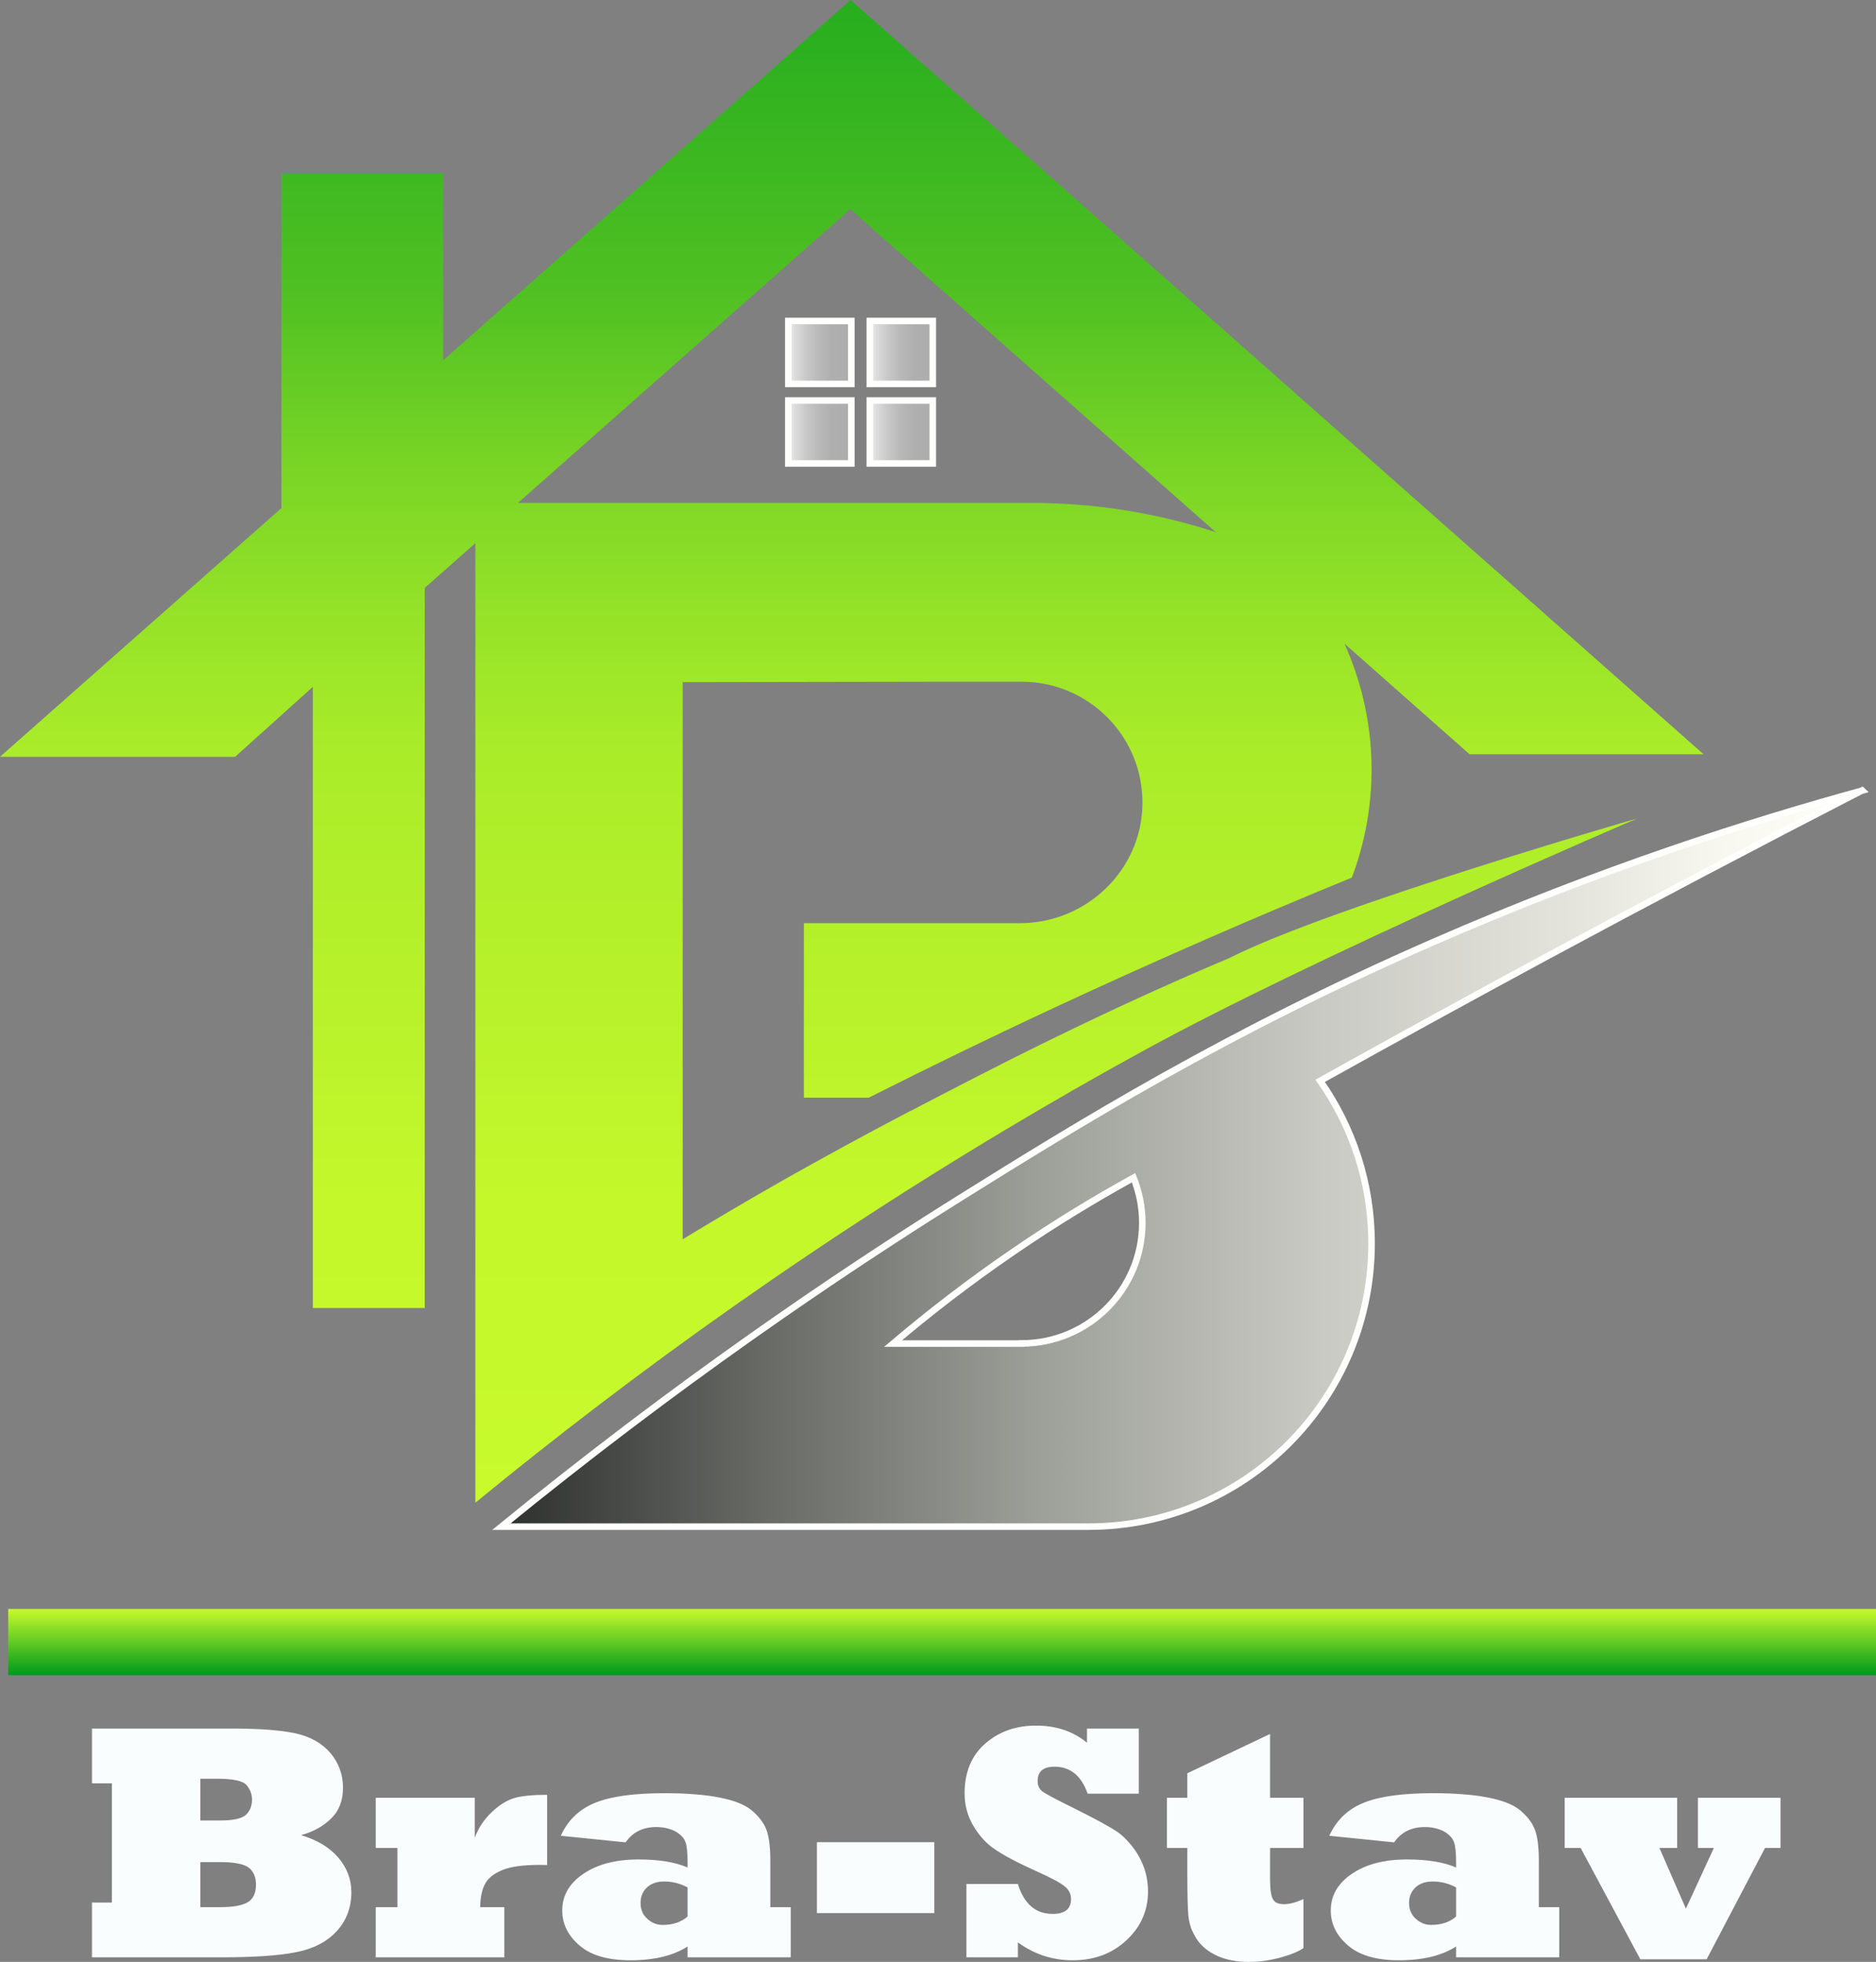 <?xml version="1.0" encoding="UTF-8" standalone="no"?>
<svg
   version="1.1"
   viewBox="0 0 1349.3 1411.313"
   id="svg38"
   width="1349.3"
   height="1411.313"
   xmlns:xlink="http://www.w3.org/1999/xlink"
   xmlns="http://www.w3.org/2000/svg"
   xmlns:svg="http://www.w3.org/2000/svg">
  <rect x="0" y="0" width="1349.3" height="1411.313" fill="#808080" stroke="none"/>
  <defs
     id="defs25">
    <style
       id="style1">&#10;      .cls-1 {&#10;        fill: #fff;&#10;      }&#10;&#10;      .cls-2 {&#10;        fill: url(#linear-gradient-3);&#10;      }&#10;&#10;      .cls-3 {&#10;        fill: url(#linear-gradient-2);&#10;      }&#10;&#10;      .cls-3, .cls-4, .cls-5, .cls-6, .cls-7 {&#10;        stroke: #fffffe;&#10;        stroke-miterlimit: 10;&#10;        stroke-width: 4.7px;&#10;      }&#10;&#10;      .cls-8 {&#10;        fill: #f9fdfe;&#10;        font-family: Rockwell-ExtraBold, 'Rockwell Extra Bold';&#10;        font-size: 242.3px;&#10;        font-weight: 700;&#10;      }&#10;&#10;      .cls-4 {&#10;        fill: url(#New_Gradient_Swatch_3-4);&#10;      }&#10;&#10;      .cls-9 {&#10;        display: none;&#10;      }&#10;&#10;      .cls-5 {&#10;        fill: url(#New_Gradient_Swatch_3-2);&#10;      }&#10;&#10;      .cls-6 {&#10;        fill: url(#New_Gradient_Swatch_3-3);&#10;      }&#10;&#10;      .cls-10 {&#10;        fill: url(#linear-gradient);&#10;      }&#10;&#10;      .cls-7 {&#10;        fill: url(#New_Gradient_Swatch_3);&#10;      }&#10;    </style>
    <linearGradient
       id="linear-gradient"
       x1="2491.7"
       y1="1744.2"
       x2="2491.7"
       y2="2825.1"
       gradientTransform="translate(-0.2,0.2)"
       gradientUnits="userSpaceOnUse">
      <stop
         offset="0"
         stop-color="#009b1d"
         id="stop1" />
      <stop
         offset="0"
         stop-color="#26ad1f"
         id="stop2" />
      <stop
         offset=".2"
         stop-color="#51c123"
         id="stop3" />
      <stop
         offset=".3"
         stop-color="#76d325"
         id="stop4" />
      <stop
         offset=".4"
         stop-color="#93e128"
         id="stop5" />
      <stop
         offset=".5"
         stop-color="#aaec29"
         id="stop6" />
      <stop
         offset=".7"
         stop-color="#bbf32b"
         id="stop7" />
      <stop
         offset=".8"
         stop-color="#c4f82b"
         id="stop8" />
      <stop
         offset="1"
         stop-color="#c8fa2c"
         id="stop9" />
    </linearGradient>
    <linearGradient
       id="linear-gradient-2"
       x1="2239.7"
       y1="2577.6"
       x2="3218.5"
       y2="2577.6"
       gradientTransform="translate(-0.2,0.2)"
       gradientUnits="userSpaceOnUse">
      <stop
         offset="0"
         stop-color="#2d312d"
         id="stop10" />
      <stop
         offset=".2"
         stop-color="#696c67"
         id="stop11" />
      <stop
         offset=".4"
         stop-color="#9ea09a"
         id="stop12" />
      <stop
         offset=".6"
         stop-color="#c8c9c2"
         id="stop13" />
      <stop
         offset=".8"
         stop-color="#e6e6df"
         id="stop14" />
      <stop
         offset=".9"
         stop-color="#f8f8f0"
         id="stop15" />
      <stop
         offset="1"
         stop-color="#fffff7"
         id="stop16" />
    </linearGradient>
    <linearGradient
       id="New_Gradient_Swatch_3"
       data-name="New Gradient Swatch 3"
       x1="2446.1"
       y1="1997.7"
       x2="2491.5"
       y2="1997.7"
       gradientTransform="translate(-0.2,0.2)"
       gradientUnits="userSpaceOnUse">
      <stop
         offset="0"
         stop-color="#eee"
         id="stop17" />
      <stop
         offset=".1"
         stop-color="#ddd"
         id="stop18" />
      <stop
         offset=".3"
         stop-color="#c7c7c7"
         id="stop19" />
      <stop
         offset=".5"
         stop-color="#b8b8b8"
         id="stop20" />
      <stop
         offset=".7"
         stop-color="#afafaf"
         id="stop21" />
      <stop
         offset="1"
         stop-color="#adadad"
         id="stop22" />
    </linearGradient>
    <linearGradient
       id="New_Gradient_Swatch_3-2"
       data-name="New Gradient Swatch 3"
       x1="2504.7"
       y1="1997.7"
       x2="2550"
       y2="1997.7"
       xlink:href="#New_Gradient_Swatch_3" />
    <linearGradient
       id="New_Gradient_Swatch_3-3"
       data-name="New Gradient Swatch 3"
       x1="2446.1"
       y1="2054.9"
       y2="2054.9"
       xlink:href="#New_Gradient_Swatch_3" />
    <linearGradient
       id="New_Gradient_Swatch_3-4"
       data-name="New Gradient Swatch 3"
       x1="2504.7"
       y1="2054.9"
       x2="2550"
       y2="2054.9"
       xlink:href="#New_Gradient_Swatch_3" />
    <linearGradient
       id="linear-gradient-3"
       x1="2556.7"
       y1="2949.2"
       x2="2556.7"
       y2="2901.5"
       gradientTransform="translate(0,0.1)"
       gradientUnits="userSpaceOnUse">
      <stop
         offset="0"
         stop-color="#009b1d"
         id="stop23" />
      <stop
         offset=".3"
         stop-color="#3ab621"
         id="stop24" />
      <stop
         offset="1"
         stop-color="#c8fa2c"
         id="stop25" />
    </linearGradient>
    <linearGradient
       xlink:href="#New_Gradient_Swatch_3"
       id="linearGradient38"
       gradientUnits="userSpaceOnUse"
       gradientTransform="translate(-0.2,0.2)"
       x1="2446.1"
       y1="1997.7"
       x2="2491.5"
       y2="1997.7" />
  </defs>
  <!-- Generator: Adobe Illustrator 28.7.4, SVG Export Plug-In . SVG Version: 1.2.0 Build 166)  -->
  <g
     id="g38"
     transform="translate(-1879,-1744.3)">
    <g
       id="Layer_1">
      <g
         id="logo">
        <path
           class="cls-10"
           d="m 2533.9,2543.4 c -46.9,24.5 -88.3,48 -91.7,49.9 -24.7,14.1 -48.8,28.2 -72.2,42.5 V 2235 c 0,0 179.4,-0.3 179.4,-0.3 h 62.3 c 0,0 2.1,0 2.1,0 48.4,0 87.5,39.5 86.9,88 -0.6,47.7 -40.4,85.7 -88.2,85.7 h -44.6 c 0,0 -110.7,0 -110.7,0 v 125.5 h 46.7 c 43.6,-22 88.6,-43.9 135.1,-65.5 72.6,-33.8 143.5,-64.6 212.3,-92.8 6.5,-17.2 15.2,-46.7 14.1,-84.1 -1.1,-38 -11.8,-67.3 -19.4,-84.2 0.5,0.5 89.9,79.5 90,79.6 h 168.3 l -613.5,-542.6 c -31.6,27.9 -293.1,259.2 -293.1,259.2 0,-0.3 0,-118.5 0,-134.6 -14.8,0 -116.2,0 -116.3,0 0,0.2 0,240.2 0,240.9 L 1879,2288.7 h 169.1 c 0,0 55.9,-50.3 55.9,-50.3 v 446.8 c 0.4,0 80.5,0 80.5,0 v 0 -518 c 0.3,-0.3 36.4,-32.2 36.4,-32.2 0,32.3 0,690.3 0,690.3 112.3,-92.2 249.1,-191.5 411.6,-286.2 21.7,-12.7 43.9,-25.2 66.6,-37.7 126.5,-69.6 357.6,-168.4 357.6,-168.4 0,0 -221.3,63.8 -293.6,100.5 -96.5,40.7 -176.6,82.5 -229.2,110 z m -43.3,-648.7 c 31,27.4 262.8,232.4 262.8,232.4 -16.5,-5.4 -35.7,-10.5 -57.2,-14.4 -25.9,-4.6 -49.4,-6.3 -69.5,-6.6 0,0 -361.3,0 -375.2,0 2.2,-1.9 193.2,-170.9 239.1,-211.4 z"
           id="path25"
           style="fill:url(#linear-gradient)" />
        <path
           class="cls-3"
           d="m 3218.4,2313 c -80.3,22 -187.2,56 -308.6,109 -149.1,65.2 -254.3,130.4 -339.8,183.8 -90.9,56.8 -205.1,134.5 -330.4,236.7 0.2,0 422.1,0 422.1,0 112.6,0 203.8,-91.2 203.8,-203.7 0,-43.5 -13.7,-83.9 -37,-117 53.8,-30 107.8,-59.6 162,-88.9 75.5,-40.7 151.5,-80.7 227.8,-120 z m -604.7,397.8 c 0,0 -92.2,0 -92.4,0 25.4,-21.5 54.4,-44.1 87.2,-66.5 29.9,-20.5 58.8,-37.9 85.8,-52.8 4,10 6.3,21 6.3,32.4 0,48 -38.9,86.8 -86.9,86.8 z"
           id="path26"
           style="fill:url(#linear-gradient-2)" />
        <g
           id="g29">
          <rect
             class="cls-7"
             x="2446"
             y="1975.2"
             width="45.3"
             height="45.3"
             id="rect26"
             style="fill:url(#linearGradient38)" />
          <rect
             class="cls-5"
             x="2504.6"
             y="1975.2"
             width="45.3"
             height="45.3"
             id="rect27"
             style="fill:url(#New_Gradient_Swatch_3-2)" />
          <rect
             class="cls-6"
             x="2446"
             y="2032.4"
             width="45.3"
             height="45.3"
             id="rect28"
             style="fill:url(#New_Gradient_Swatch_3-3)" />
          <rect
             class="cls-4"
             x="2504.6"
             y="2032.4"
             width="45.3"
             height="45.3"
             id="rect29"
             style="fill:url(#New_Gradient_Swatch_3-4)" />
        </g>
        <rect
           class="cls-2"
           x="1884.9"
           y="2901.7"
           width="1343.4"
           height="47.6"
           id="rect30"
           style="fill:url(#linear-gradient-3)" />
        <g
           class="cls-9"
           id="g37">
          <path
             class="cls-1"
             d="m 2237.6,2808 -7.7,7 7.7,6.3 v 33.4 l -23.8,19.7 h -63.1 c 0,0 -13.7,-11.8 -13.7,-11.8 v -12.5 h 13.7 V 2779 H 2137 v -12.1 l 13.7,-12.1 h 63.1 c 0,0 23.8,19.7 23.8,19.7 v 33.7 z m -29.4,-24.3 -5.2,-4.8 h -23 v 23.9 h 23 l 5.2,-4.8 v -14.4 z m 0,47.9 -5.2,-4.4 h -23 v 22.9 h 23 l 5.2,-4.3 z"
             id="path30" />
          <path
             class="cls-1"
             d="m 2328.8,2788.9 22.6,19.7 v 16.9 H 2322 c 0,0 0,-7.9 0,-7.9 l -5.4,-4.4 h -31.2 l -5.2,4.4 v 56.8 c 0,0 -29.4,0 -29.4,0 v -65.8 c 0,0 22.5,-19.7 22.5,-19.7 z"
             id="path31" />
          <path
             class="cls-1"
             d="m 2387.2,2874.4 -22.6,-19.7 v -46.2 l 22.5,-19.7 h 55.5 c 0,0 22.6,19.7 22.6,19.7 v 65.8 c 0,0 -78,0 -78,0 z m 6.8,-28.8 5.4,4.4 h 36.4 v -32.5 l -5.2,-4.4 h -31.2 c 0,0 -5.4,4.4 -5.4,4.4 z"
             id="path32" />
          <path
             class="cls-1"
             d="m 2478.4,2843.8 v -24.3 H 2579 c 0,0 0,24.3 0,24.3 z"
             id="path33" />
          <path
             class="cls-1"
             d="m 2592.2,2794.5 v -20.2 c 0,0 22.5,-19.7 22.5,-19.7 h 55.5 c 0,0 22.6,19.7 22.6,19.7 v 16.9 c 0,0 -29.4,0 -29.4,0 v -7.9 l -5.4,-4.4 h -31.2 c 0,0 -5.2,4.5 -5.2,4.5 l 71.2,51.3 v 20 l -22.6,19.7 h -55.5 c 0,0 -22.6,-19.8 -22.6,-19.8 v -16.8 h 29.4 v 7.8 l 5.4,4.5 h 31.2 c 0,0 5.2,-4.4 5.2,-4.4 l -71.2,-51.1 z"
             id="path34" />
          <path
             class="cls-1"
             d="m 2706,2778.9 h 15.7 v -24.3 h 29.4 c 0,0 0,24.3 0,24.3 h 26.1 v 24.3 c 0,0 -26.1,0 -26.1,0 v 42.4 l 5.2,4.4 h 15.5 l 5.4,-4.5 v -7.8 h 29.4 v 16.8 l -22.6,19.8 h -39.7 l -22.6,-19.7 v -51.5 H 2706 v -24.3 z"
             id="path35" />
          <path
             class="cls-1"
             d="m 2842.4,2874.4 -22.6,-19.7 v -46.2 l 22.5,-19.7 h 55.5 l 22.6,19.7 v 65.8 c 0,0 -78,0 -78,0 z m 6.8,-28.8 5.4,4.4 h 36.4 v -32.5 l -5.2,-4.4 h -31.2 l -5.4,4.4 z"
             id="path36" />
          <path
             class="cls-1"
             d="m 3034.2,2845.6 -50.3,28.7 -50.3,-28.7 v -56.8 h 29.4 v 43.8 l 20.9,12.1 20.9,-12.1 v -43.8 h 29.4 z"
             id="path37" />
        </g>
        <path
           d="m 88.615,-68.502 v 32.417 h 14.316 q 13.724,0 19.758,-3.549 5.916,-3.549 5.916,-12.541 0,-8.4 -5.324,-12.423 -5.324,-3.904 -20.586,-3.904 z m 0,-59.983 v 30.051 h 14.079 q 14.316,0 18.811,-4.141 4.259,-4.141 4.259,-10.885 0,-5.797 -3.904,-10.411 -3.904,-4.614 -21.414,-4.614 z M 103.758,0 H 10.648 V -39.397 H 24.964 V -125.173 H 10.648 v -39.397 H 111.212 q 29.578,0 45.786,3.431 15.972,3.549 25.082,14.079 9.11,10.766 9.11,25.082 0,13.961 -8.637,22.242 -8.873,8.518 -21.533,11.831 17.392,5.206 26.738,16.09 9.465,11.121 9.465,24.964 0,16.563 -10.648,28.158 -10.648,11.476 -29.223,15.025 Q 139.015,0 103.758,0 Z M 307.252,0 h -92.519 v -36.085 h 15.617 v -42.592 h -15.617 v -36.085 h 71.223 v 28.749 q 4.023,-10.766 12.423,-18.575 8.045,-7.69 16.327,-10.056 7.927,-2.248 23.307,-2.248 v 50.519 q -2.011,-0.118 -4.969,-0.118 -18.22,0 -27.093,3.668 -9.228,3.786 -12.541,9.938 -3.431,6.389 -3.549,16.8 h 17.392 z m 131.798,-29.341 v -20.941 q -7.927,-4.259 -16.8,-4.259 -7.809,0 -12.423,4.259 -4.614,4.377 -4.614,11.121 0,6.98 4.732,11.358 4.851,4.496 11.121,4.496 11.121,0 17.983,-6.034 z m -44.603,-53.358 -46.614,-4.732 q 7.69,-16.918 24.845,-23.78 16.918,-6.862 49.927,-6.862 12.186,0 21.769,0.828 9.701,0.71 17.273,2.248 15.735,2.958 23.307,9.11 7.572,6.27 10.53,13.487 3.076,7.454 3.076,23.189 v 33.127 h 14.671 V 0 h -74.181 v -7.808 q -15.38,9.938 -41.172,9.938 -24.254,0 -36.558,-10.648 -12.423,-10.648 -12.423,-25.2 0,-16.09 15.262,-26.383 15.144,-10.293 39.516,-10.293 22.242,0 35.375,5.797 v -3.431 q 0,-10.648 -1.538,-14.907 -1.656,-4.496 -7.335,-7.69 -5.916,-3.076 -13.724,-3.076 -14.316,0 -22.006,11.003 z m 222.069,50.874 h -84.474 v -50.992 h 84.474 z M 676.618,0 h -37.031 v -52.767 h 37.031 q 6.625,21.533 24.964,21.533 13.251,0 13.251,-10.648 0,-5.561 -4.614,-9.228 -4.969,-4.023 -20.941,-11.121 -20.113,-9.11 -29.578,-15.735 -8.873,-6.034 -15.144,-16.682 -6.27,-10.53 -6.27,-23.307 0,-22.952 14.907,-35.848 14.789,-12.896 36.44,-12.896 21.651,0 36.676,12.304 v -10.175 h 37.268 v 46.851 h -36.795 q -6.744,-19.403 -23.899,-19.403 -12.068,0 -12.068,10.293 0,4.969 3.431,7.454 3.313,2.603 21.414,11.476 24.254,12.068 32.417,17.628 4.141,2.721 8.4,7.69 4.377,4.851 7.217,10.056 6.507,11.594 6.507,25.082 0,20.704 -15.38,35.02 -15.38,14.552 -38.806,14.552 -21.769,0 -39.397,-12.896 z m 205.387,-41.882 v 35.257 q -5.797,3.904 -16.8,6.862 -11.594,3.076 -22.242,3.076 -13.369,0 -22.952,-4.377 -9.82,-4.496 -14.789,-12.068 -2.721,-4.377 -4.023,-7.927 -1.301,-3.668 -1.893,-8.163 -0.828,-7.808 -0.828,-30.169 v -19.285 h -14.671 v -36.085 h 14.671 v -17.628 l 59.51,-28.276 v 45.904 h 24.017 v 36.085 h -24.017 v 22.242 q 0,10.885 2.011,14.552 1.893,3.668 8.045,3.668 5.797,0 13.961,-3.668 z m 109.792,12.541 v -20.941 q -7.927,-4.259 -16.8,-4.259 -7.808,0 -12.423,4.259 -4.614,4.377 -4.614,11.121 0,6.98 4.732,11.358 4.851,4.496 11.121,4.496 11.121,0 17.983,-6.034 z m -44.603,-53.358 -46.614,-4.732 q 7.69,-16.918 24.845,-23.78 16.918,-6.862 49.927,-6.862 12.186,0 21.769,0.828 9.701,0.71 17.273,2.248 15.735,2.958 23.307,9.11 7.572,6.27 10.53,13.487 3.076,7.454 3.076,23.189 v 33.127 h 14.671 V 0 h -74.181 v -7.808 q -15.38,9.938 -41.172,9.938 -24.254,0 -36.558,-10.648 -12.423,-10.648 -12.423,-25.2 0,-16.09 15.262,-26.383 15.144,-10.293 39.516,-10.293 22.242,0 35.375,5.797 v -3.431 q 0,-10.648 -1.538,-14.907 -1.656,-4.496 -7.335,-7.69 -5.916,-3.076 -13.724,-3.076 -14.316,0 -22.006,11.003 z M 1171.984,1.42 h -47.679 l -42.947,-80.096 h -11.476 v -36.085 h 80.924 v 36.085 h -12.778 l 19.048,43.657 20.113,-43.657 h -11.476 v -36.085 h 59.392 v 36.085 h -11.121 z"
           id="text37"
           class="cls-8"
           style="font-weight:700;font-size:242.3px;font-family:Rockwell-ExtraBold, 'Rockwell Extra Bold';fill:#f9fdfe"
           transform="translate(1934.5,3152.3)"
           aria-label="Bra-Stav" />
      </g>
    </g>
  </g>
</svg>
